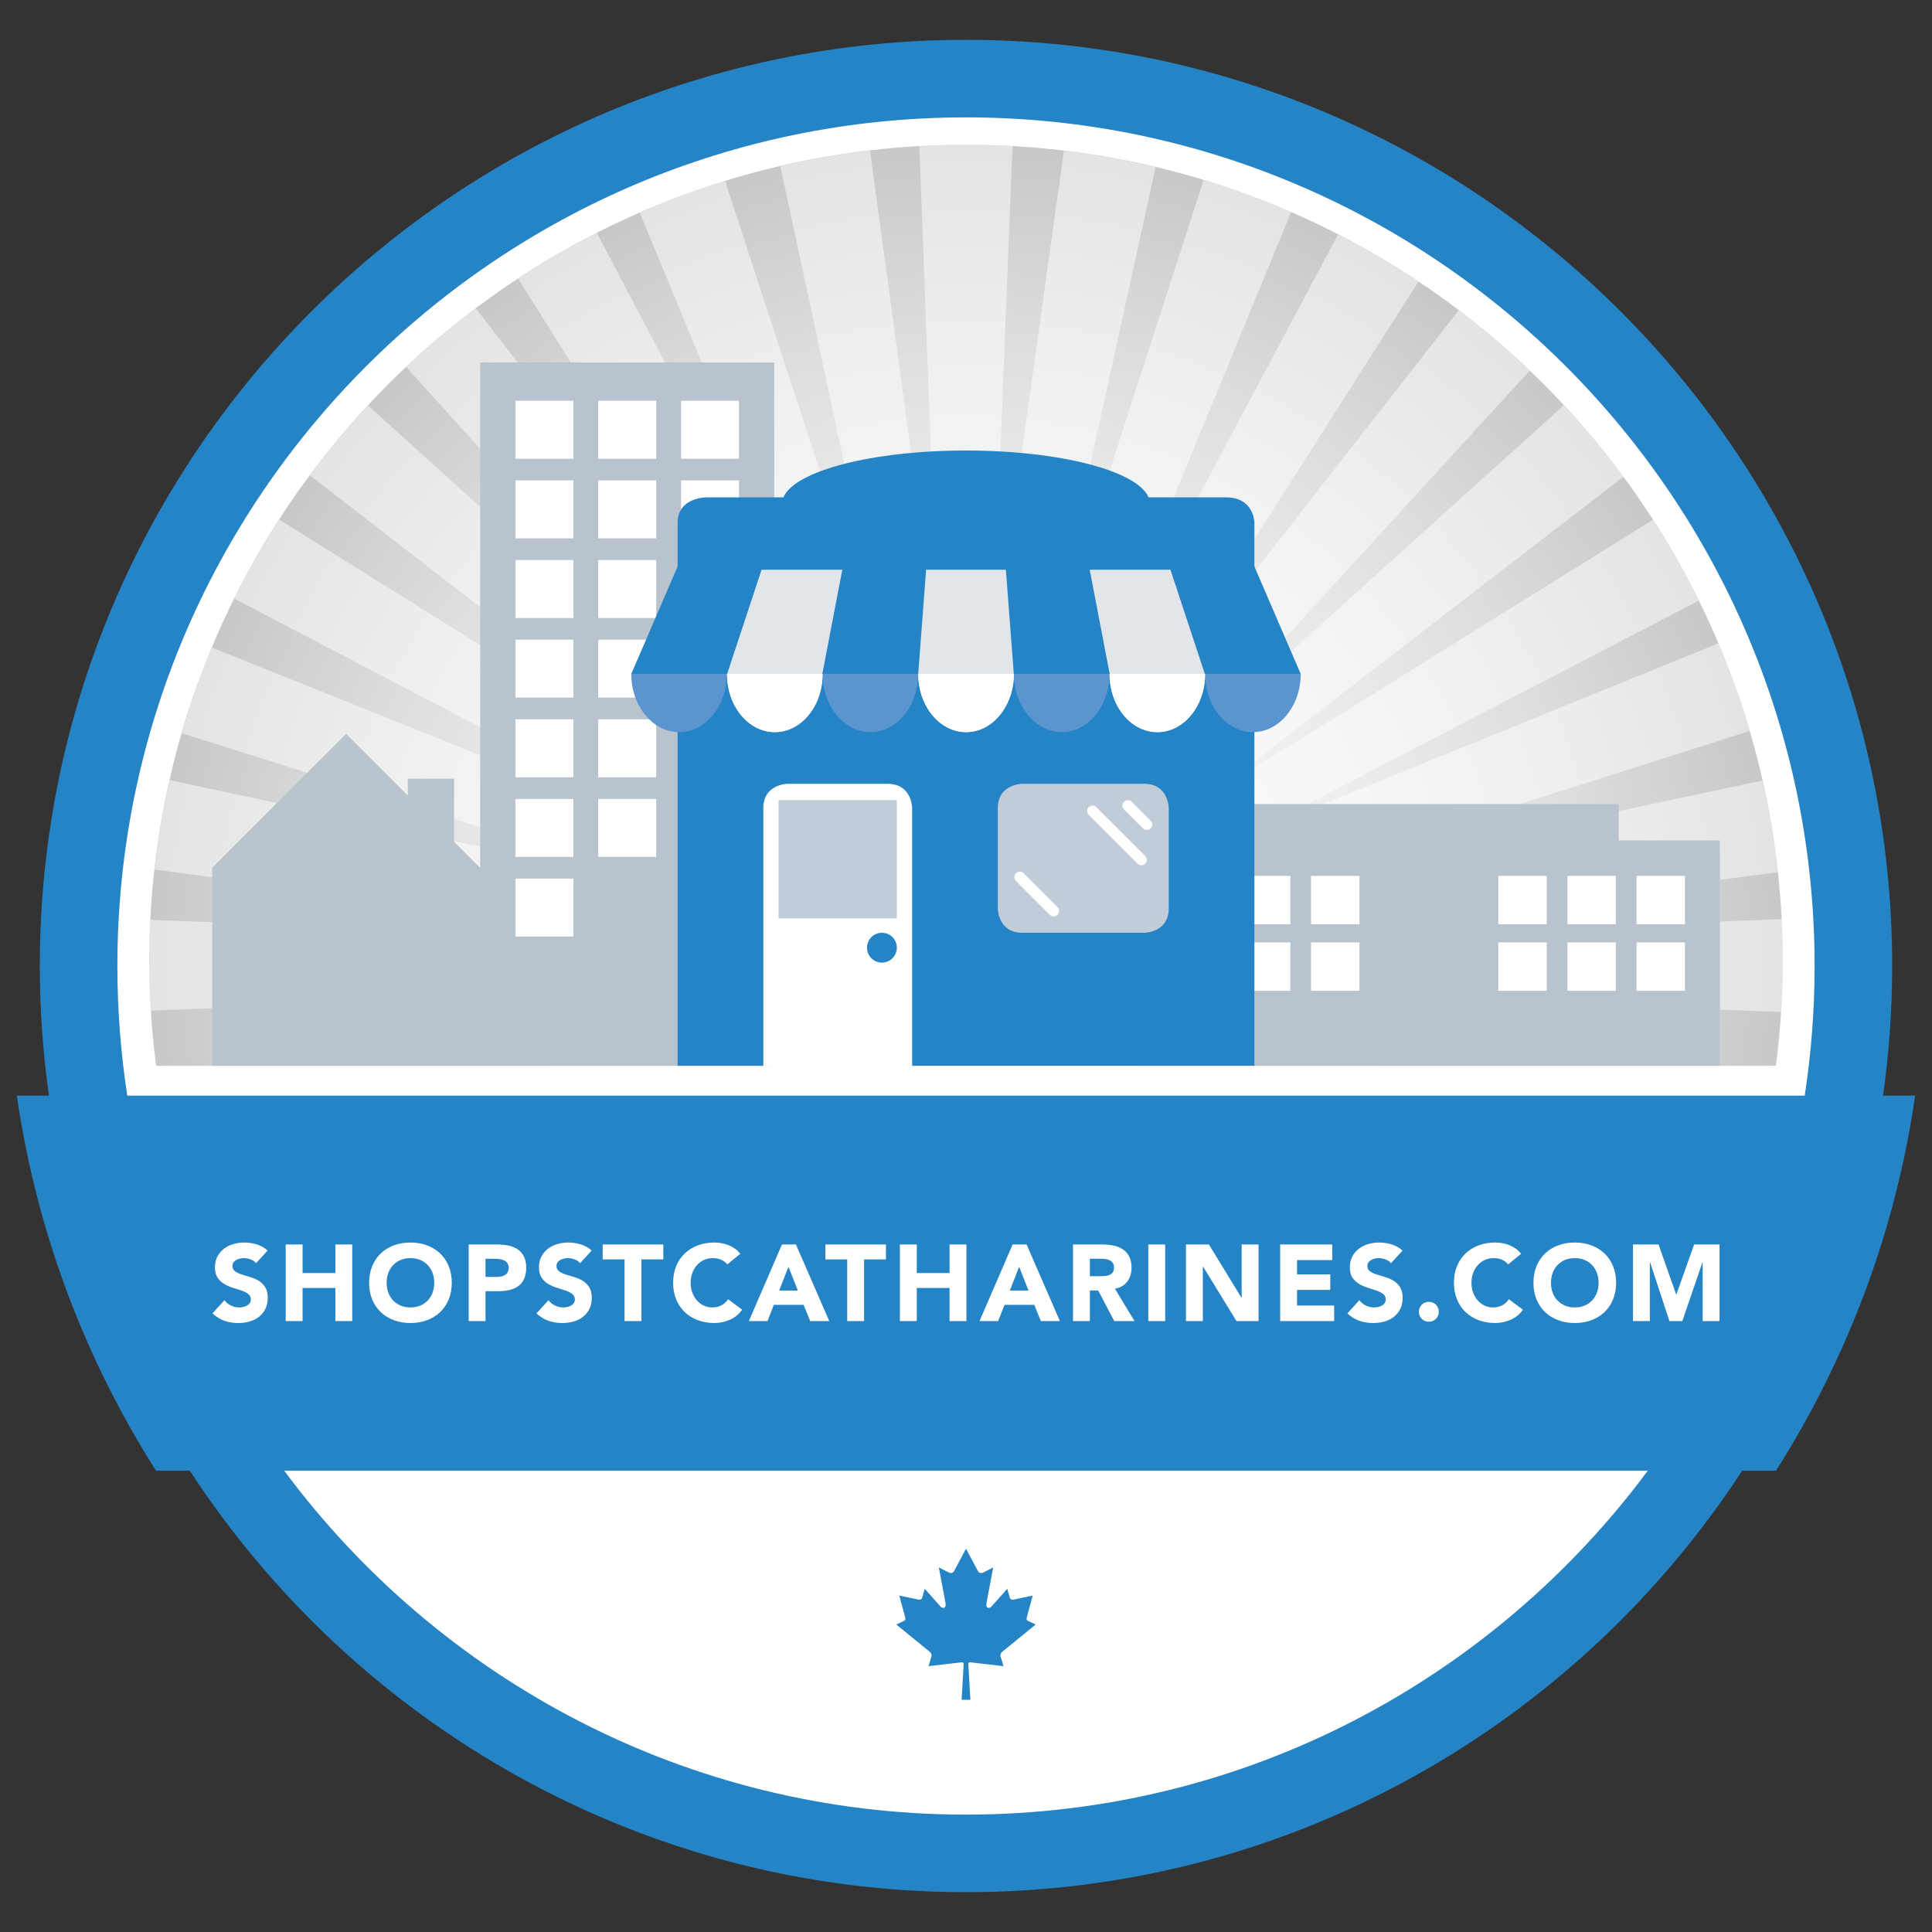 <?xml version="1.0" encoding="utf-8"?>
<!-- Generator: Adobe Illustrator 15.0.2, SVG Export Plug-In . SVG Version: 6.00 Build 0)  -->
<!DOCTYPE svg PUBLIC "-//W3C//DTD SVG 1.1//EN" "http://www.w3.org/Graphics/SVG/1.1/DTD/svg11.dtd">
<svg version="1.1" id="Layer_1" xmlns="http://www.w3.org/2000/svg" xmlns:xlink="http://www.w3.org/1999/xlink" x="0px" y="0px"
	 width="500px" height="500px" viewBox="0 0 500 500" enable-background="new 0 0 500 500" xml:space="preserve">
<rect x="0" y="0" width="500" height="500" fill="#333333" stroke="none"/>
<path fill="#FFFFFF" d="M250,479.657c126.837,0,229.656-102.82,229.656-229.657S376.837,20.342,250,20.342
	S20.343,123.163,20.343,250S123.163,479.657,250,479.657"/>
<g>
	<g>
		<g>
			<g>
				<defs>
					<path id="SVGID_1_" d="M38.624,248.836c0,9.15,0.646,18.146,1.774,26.991h419.201c1.134-8.845,1.777-17.841,1.777-26.991
						C461.376,132.1,366.737,37.465,250,37.465C133.261,37.465,38.624,132.1,38.624,248.836"/>
				</defs>
				<clipPath id="SVGID_2_">
					<use xlink:href="#SVGID_1_"  overflow="visible"/>
				</clipPath>
				
					<radialGradient id="SVGID_3_" cx="6.271" cy="2.827" r="2.508" gradientTransform="matrix(84.24 0 0 84.24 -278.245 10.633)" gradientUnits="userSpaceOnUse">
					<stop  offset="0" style="stop-color:#FFFFFF"/>
					<stop  offset="0.246" style="stop-color:#F9F9F9"/>
					<stop  offset="0.5" style="stop-color:#EEEEEF"/>
					<stop  offset="0.758" style="stop-color:#DDDEDF"/>
					<stop  offset="1" style="stop-color:#C7C8CA"/>
				</radialGradient>
				<rect x="38.624" y="37.465" clip-path="url(#SVGID_2_)" fill="url(#SVGID_3_)" width="422.752" height="238.362"/>
			</g>
		</g>
	</g>
</g>
<path opacity="0.5" fill="#FFFFFF" enable-background="new    " d="M461.376,248.836c0-3.677-0.096-7.33-0.283-10.961l-129.479,4.95
	c75.239-10.055,118.312-15.793,128.344-17.093l0.133-0.017c-0.877-8.058-2.231-15.965-3.988-23.724l-130.733,27.823
	c56.957-18.189,115.188-36.775,127.145-40.546l0.271-0.086c-2.277-7.75-4.938-15.336-8.049-22.689L324.56,215.329
	c54.83-28.554,104.146-54.221,114.625-59.628l0.457-0.236c-3.562-7.229-7.549-14.211-11.889-20.944L313.36,205.762
	c50.396-38.911,96.479-74.474,106.205-81.924l0.557-0.426c-4.781-6.475-9.934-12.65-15.404-18.529l-97.602,88.105
	c39.705-43.458,79.826-87.35,88.227-96.475l0.523-0.57c-5.814-5.55-11.924-10.793-18.342-15.656l-81.562,104.339
	c41.928-65.933,65.144-102.396,70.613-110.933l0.522-0.821c-6.672-4.451-13.631-8.499-20.811-12.183L282.74,179.943
	c29.916-72.871,47.033-114.513,50.998-124.059l0.399-0.967c-7.346-3.19-14.895-5.982-22.643-8.335L270.632,173
	c12.656-57.858,25.507-116.547,28.205-128.673l0.235-1.074c-7.76-1.846-15.682-3.261-23.747-4.226l-18.591,133.31
	c3.05-78.107,4.812-122.861,5.269-133.341l0.05-1.167c-3.992-0.225-8.007-0.365-12.055-0.365c-4.058,0-8.082,0.142-12.08,0.366
	l4.977,131.527c-8.856-65.113-16.094-118.316-17.589-129.286l-0.149-1.105c-7.88,0.925-15.624,2.287-23.215,4.052l29.916,139.137
	c-21.931-67.138-40.273-123.284-43.863-134.273l-0.346-1.058c-7.558,2.33-14.916,5.1-22.086,8.228L216.5,178.144
	c-24.19-45.964-44.979-85.457-55.396-105.245L154.47,60.3c-7.027,3.568-13.831,7.504-20.382,11.808l73.091,116.297
	c-41.836-54.069-76.478-98.829-83.484-107.882l-0.574-0.742c-6.29,4.726-12.273,9.828-17.99,15.213l93.609,103.505
	c-51.562-46.617-94.455-85.394-102.963-93.085l-0.537-0.484c-5.344,5.742-10.389,11.763-15.072,18.074l110.051,85.145
	c-50.337-31.446-93.405-58.348-110.877-69.26l-7.064-4.414c-4.242,6.578-8.138,13.396-11.644,20.449l123.235,64.425
	c-55.484-22.261-102.922-41.286-121.802-48.86l-7.236-2.902c-3,7.2-5.579,14.614-7.78,22.19l127.609,40.16
	c-51.877-11.134-96.46-20.698-118.263-25.375l-12.472-2.676c-1.72,7.574-3.048,15.289-3.931,23.146l134.489,18.236
	c-65.709-2.526-120.388-4.623-134.224-5.154l-1.363-0.052c-0.179,3.568-0.272,7.16-0.272,10.774c0,4.271,0.154,8.505,0.419,12.708
	l134.251-5.135c-44.337,5.937-83.504,11.18-108.146,14.479l-9.015,1.207l0.248,3.729h88.701l34.031-7.188l-22.489,7.188H345.56
	l-15.004-4.725l21.98,4.725h90.367l0.248-3.729l-112.75-15.285c58.7,2.271,117.981,4.572,130.53,5.105
	C461.218,257.593,461.376,253.232,461.376,248.836z"/>
<path fill="#2484C6" d="M495.64,283.55h-8.307c1.543-10.967,2.359-22.164,2.359-33.55c0-132.168-107.525-239.694-239.693-239.694
	S10.305,117.832,10.305,250c0,11.386,0.815,22.583,2.359,33.55H4.36c5.099,35.291,17.66,68.179,36.006,97.062h8.75
	C91.925,446.229,165.975,489.694,250,489.694c84.021,0,158.072-43.468,200.88-109.083h8.75
	C477.978,351.729,490.542,318.841,495.64,283.55z M30.378,250c0-121.1,98.522-219.621,219.621-219.621
	c121.099,0,219.619,98.521,219.619,219.621c0,11.402-0.875,22.607-2.562,33.55H32.939C31.256,272.607,30.378,261.402,30.378,250z
	 M250,469.62c-72.215,0-136.396-35.039-176.448-89.009h352.896C386.394,434.581,322.214,469.62,250,469.62z"/>
<polygon fill="#B8C3CE" points="124.278,93.795 124.278,224.614 117.505,217.844 117.505,201.528 105.542,201.528 105.542,205.879 
	89.588,189.924 54.907,224.614 54.907,275.827 78.426,275.827 100.757,275.827 124.278,275.827 150.111,275.827 174.627,275.827 
	200.375,275.827 200.375,93.795 "/>
<rect x="133.397" y="103.716" fill="#FFFFFF" width="15.004" height="15"/>
<rect x="133.397" y="124.329" fill="#FFFFFF" width="15.004" height="15.001"/>
<rect x="133.397" y="144.939" fill="#FFFFFF" width="15.004" height="15.001"/>
<rect x="133.397" y="165.548" fill="#FFFFFF" width="15.004" height="14.996"/>
<rect x="133.397" y="186.155" fill="#FFFFFF" width="15.004" height="15.004"/>
<rect x="133.397" y="206.771" fill="#FFFFFF" width="15.004" height="14.996"/>
<rect x="133.397" y="227.378" fill="#FFFFFF" width="15.004" height="14.996"/>
<rect x="154.825" y="103.716" fill="#FFFFFF" width="15.004" height="15"/>
<rect x="154.825" y="124.329" fill="#FFFFFF" width="15.004" height="15.001"/>
<rect x="154.825" y="144.939" fill="#FFFFFF" width="15.004" height="15.001"/>
<rect x="154.825" y="165.548" fill="#FFFFFF" width="15.004" height="14.996"/>
<rect x="154.825" y="186.155" fill="#FFFFFF" width="15.004" height="15.004"/>
<rect x="154.825" y="206.771" fill="#FFFFFF" width="15.004" height="14.996"/>
<rect x="176.252" y="103.716" fill="#FFFFFF" width="15.005" height="15"/>
<rect x="176.252" y="124.329" fill="#FFFFFF" width="15.005" height="15.001"/>
<rect x="176.252" y="144.939" fill="#FFFFFF" width="15.005" height="15.001"/>
<rect x="176.252" y="165.548" fill="#FFFFFF" width="15.005" height="14.996"/>
<rect x="176.252" y="186.155" fill="#FFFFFF" width="15.005" height="15.004"/>
<rect x="176.252" y="206.771" fill="#FFFFFF" width="15.005" height="14.996"/>
<rect x="176.252" y="227.378" fill="#FFFFFF" width="15.005" height="14.996"/>
<polygon fill="#B8C3CE" points="445.093,217.496 418.929,217.496 418.929,208.086 320.208,208.086 320.208,217.496 294.368,217.496 
	294.368,275.827 359.485,275.827 379.97,275.827 445.093,275.827 "/>
<rect x="303.527" y="226.688" fill="#FFFFFF" width="12.521" height="12.522"/>
<rect x="387.763" y="226.688" fill="#FFFFFF" width="12.527" height="12.522"/>
<rect x="303.527" y="243.896" fill="#FFFFFF" width="12.521" height="12.521"/>
<rect x="387.763" y="243.896" fill="#FFFFFF" width="12.527" height="12.521"/>
<rect x="321.411" y="226.688" fill="#FFFFFF" width="12.527" height="12.522"/>
<rect x="405.655" y="226.688" fill="#FFFFFF" width="12.521" height="12.522"/>
<rect x="321.411" y="243.896" fill="#FFFFFF" width="12.527" height="12.521"/>
<rect x="405.655" y="243.896" fill="#FFFFFF" width="12.521" height="12.521"/>
<rect x="339.304" y="226.688" fill="#FFFFFF" width="12.521" height="12.522"/>
<rect x="423.544" y="226.688" fill="#FFFFFF" width="12.521" height="12.522"/>
<rect x="339.304" y="243.896" fill="#FFFFFF" width="12.521" height="12.521"/>
<rect x="423.544" y="243.896" fill="#FFFFFF" width="12.521" height="12.521"/>
<path fill="#FFFFFF" d="M234.667,275.829h1.4v-0.705v-0.833v-65.098c0,0,0-6.339-6.343-6.339h-25.863c0,0-6.339,0-6.339,6.339
	v64.931v1v0.705h1.27H200h32.875H234.667z"/>
<path fill="#2484C6" d="M317.265,128.718h-20.021c-2.836-6.829-22.887-12.124-47.247-12.124c-24.356,0-44.408,5.295-47.243,12.124
	h-20.021c0,0-7.369,0-7.369,6.585v128.363v5.579v6.584h7.369h4.768h10.021v-0.705v-0.582v-65.349c0-6.339,6.339-6.339,6.339-6.339
	h25.863c6.343,0,6.343,6.339,6.343,6.339v64.933v0.998v0.705h76.432h4.767h7.37v-6.584v-5.579V135.303
	C324.636,135.303,324.636,128.718,317.265,128.718z"/>
<path fill="#C1CCD9" d="M264.564,202.854c0,0-6.34,0-6.34,6.339v25.867c0,0,0,6.339,6.34,6.339h31.568c0,0,6.34,0,6.34-6.339
	v-25.867c0,0,0-6.339-6.34-6.339H264.564z"/>
<path fill="#2484C6" d="M228.243,249.12c2.131,0,3.861-1.728,3.861-3.862c0-2.131-1.73-3.861-3.861-3.861
	c-2.132,0-3.862,1.73-3.862,3.861C224.38,247.393,226.111,249.12,228.243,249.12"/>
<rect x="201.484" y="207.082" fill="#C1CCD9" width="30.62" height="30.62"/>
<path fill="#FFFFFF" d="M272.684,237.172c-0.359,0-0.722-0.137-0.998-0.411l-8.767-8.77c-0.553-0.549-0.553-1.441,0-1.992
	c0.552-0.549,1.438-0.549,1.988,0l8.771,8.77c0.551,0.549,0.551,1.441,0,1.992C273.402,237.035,273.042,237.172,272.684,237.172"/>
<path fill="#FFFFFF" d="M295.378,223.933c-0.362,0-0.721-0.138-0.994-0.411l-12.629-12.628c-0.549-0.551-0.549-1.44,0-1.992
	c0.552-0.551,1.445-0.551,1.994,0l12.625,12.628c0.549,0.551,0.549,1.44,0,1.992C296.1,223.795,295.741,223.933,295.378,223.933"/>
<path fill="#FFFFFF" d="M296.79,214.805c-0.363,0-0.722-0.14-0.998-0.411l-4.905-4.908c-0.552-0.552-0.552-1.443,0-1.992
	c0.553-0.552,1.442-0.552,1.991,0l4.906,4.908c0.549,0.549,0.549,1.438,0,1.992C297.507,214.665,297.148,214.805,296.79,214.805"/>
<path fill="#FFFFFF" d="M324.663,147.513H175.389v26.886h12.758c0.001,8.325,5.539,15.075,12.369,15.075
	c6.833,0.001,12.371-6.75,12.372-15.075h24.756c0.001,8.325,5.54,15.075,12.373,15.075c6.833,0.001,12.368-6.75,12.369-15.075
	h24.761c0.002,8.325,5.539,15.075,12.369,15.075s12.367-6.75,12.368-15.075h12.779V147.513L324.663,147.513z"/>
<rect x="175.389" y="147.513" fill="#E2E5EA" width="149.274" height="26.886"/>
<path fill="#5B95CF" d="M336.626,174.396h-24.74c0,8.326,5.539,15.078,12.369,15.078
	C331.089,189.475,336.626,182.723,336.626,174.396"/>
<path fill="#5B95CF" d="M287.146,174.396h-24.742c0,8.326,5.539,15.078,12.369,15.078
	C281.605,189.475,287.146,182.723,287.146,174.396"/>
<path fill="#5B95CF" d="M237.629,174.396h-24.741c0,8.326,5.538,15.078,12.37,15.078
	C232.092,189.475,237.629,182.723,237.629,174.396"/>
<path fill="#5B95CF" d="M188.113,174.396h-24.739c0,8.326,5.537,15.078,12.37,15.078
	C182.578,189.475,188.113,182.723,188.113,174.396"/>
<path fill="#FFFFFF" d="M311.884,174.396h-24.737c0,8.326,5.537,15.078,12.369,15.078
	C306.347,189.474,311.884,182.723,311.884,174.396"/>
<path fill="#FFFFFF" d="M262.386,174.396h-24.742c0,8.326,5.539,15.078,12.373,15.078
	C256.85,189.475,262.386,182.723,262.386,174.396"/>
<path fill="#FFFFFF" d="M212.888,174.396h-24.741c0,8.326,5.538,15.078,12.369,15.078
	C207.35,189.475,212.888,182.723,212.888,174.396"/>
<polygon fill="#2484C6" points="336.616,174.396 336.616,174.393 324.595,146.513 302.604,146.513 311.81,174.396 "/>
<polygon fill="#2484C6" points="260.249,146.513 262.372,174.396 287.18,174.396 281.833,146.513 "/>
<polygon fill="#2484C6" points="163.382,174.396 175.405,146.513 197.397,146.513 188.191,174.396 "/>
<polygon fill="#2484C6" points="239.75,146.513 237.627,174.396 212.82,174.396 218.167,146.513 "/>
<g>
	<path fill="#FFFFFF" d="M66.267,326.914c-0.354-0.447-0.835-0.778-1.441-0.993c-0.607-0.215-1.181-0.322-1.723-0.322
		c-0.317,0-0.644,0.037-0.979,0.112c-0.336,0.074-0.653,0.191-0.952,0.35c-0.299,0.159-0.542,0.369-0.728,0.63
		c-0.188,0.262-0.28,0.579-0.28,0.952c0,0.598,0.224,1.055,0.672,1.372s1.013,0.588,1.694,0.812
		c0.681,0.225,1.414,0.448,2.197,0.672c0.784,0.225,1.517,0.542,2.198,0.952c0.682,0.411,1.246,0.962,1.694,1.652
		s0.672,1.615,0.672,2.772c0,1.102-0.206,2.062-0.616,2.884c-0.411,0.821-0.966,1.503-1.666,2.044s-1.512,0.942-2.436,1.204
		c-0.924,0.261-1.9,0.392-2.927,0.392c-1.287,0-2.482-0.196-3.584-0.588s-2.128-1.026-3.079-1.904l3.107-3.416
		c0.448,0.598,1.013,1.06,1.694,1.387c0.681,0.326,1.386,0.489,2.114,0.489c0.354,0,0.714-0.042,1.077-0.126
		c0.364-0.084,0.69-0.21,0.98-0.378c0.289-0.168,0.522-0.382,0.7-0.644c0.177-0.262,0.266-0.569,0.266-0.924
		c0-0.598-0.229-1.068-0.686-1.414c-0.458-0.346-1.032-0.64-1.723-0.883c-0.69-0.242-1.438-0.484-2.239-0.728
		c-0.804-0.242-1.55-0.569-2.24-0.979c-0.691-0.411-1.265-0.952-1.723-1.624c-0.457-0.673-0.686-1.559-0.686-2.66
		c0-1.064,0.21-1.997,0.63-2.801c0.42-0.802,0.98-1.474,1.68-2.016c0.7-0.541,1.508-0.947,2.423-1.218
		c0.914-0.271,1.856-0.406,2.827-0.406c1.12,0,2.203,0.159,3.248,0.477c1.046,0.317,1.988,0.85,2.828,1.596L66.267,326.914z"/>
	<path fill="#FFFFFF" d="M73.938,322.07h4.368v7.393h8.484v-7.393h4.367v19.824h-4.367v-8.568h-8.484v8.568h-4.368V322.07z"/>
	<path fill="#FFFFFF" d="M95.526,331.982c0-1.586,0.266-3.023,0.798-4.312s1.273-2.385,2.226-3.29s2.081-1.601,3.388-2.086
		s2.734-0.729,4.284-0.729s2.978,0.243,4.284,0.729s2.437,1.181,3.388,2.086c0.952,0.905,1.694,2.002,2.227,3.29
		s0.798,2.726,0.798,4.312c0,1.587-0.266,3.024-0.798,4.312s-1.274,2.385-2.227,3.29c-0.951,0.905-2.081,1.601-3.388,2.086
		c-1.307,0.484-2.734,0.728-4.284,0.728s-2.978-0.243-4.284-0.728c-1.307-0.485-2.436-1.181-3.388-2.086s-1.693-2.002-2.226-3.29
		S95.526,333.569,95.526,331.982z M100.062,331.982c0,0.934,0.145,1.788,0.435,2.562c0.289,0.774,0.704,1.446,1.246,2.016
		c0.541,0.569,1.189,1.013,1.945,1.33c0.757,0.317,1.601,0.476,2.534,0.476s1.778-0.158,2.534-0.476s1.404-0.761,1.946-1.33
		c0.541-0.569,0.956-1.241,1.246-2.016c0.289-0.774,0.434-1.629,0.434-2.562c0-0.914-0.145-1.764-0.434-2.548
		c-0.29-0.784-0.705-1.46-1.246-2.03c-0.542-0.569-1.19-1.012-1.946-1.33c-0.756-0.316-1.601-0.476-2.534-0.476
		s-1.777,0.159-2.534,0.476c-0.756,0.318-1.404,0.761-1.945,1.33c-0.542,0.57-0.957,1.246-1.246,2.03
		C100.206,330.219,100.062,331.068,100.062,331.982z"/>
	<path fill="#FFFFFF" d="M121.286,322.07h7.363c1.026,0,1.997,0.094,2.912,0.28s1.713,0.509,2.395,0.966
		c0.681,0.458,1.222,1.074,1.624,1.848c0.401,0.775,0.602,1.75,0.602,2.927c0,1.157-0.187,2.128-0.56,2.912
		c-0.374,0.783-0.887,1.409-1.54,1.876c-0.654,0.467-1.429,0.798-2.324,0.993c-0.896,0.196-1.867,0.295-2.912,0.295h-3.192v7.728
		h-4.367V322.07z M125.653,330.471h2.912c0.393,0,0.771-0.037,1.135-0.112c0.363-0.074,0.69-0.2,0.979-0.378
		c0.289-0.177,0.522-0.42,0.7-0.728c0.177-0.309,0.266-0.695,0.266-1.162c0-0.504-0.116-0.91-0.35-1.219
		c-0.233-0.308-0.532-0.546-0.896-0.714c-0.363-0.168-0.77-0.274-1.218-0.321s-0.878-0.07-1.288-0.07h-2.24V330.471z"/>
	<path fill="#FFFFFF" d="M150.125,326.914c-0.354-0.447-0.835-0.778-1.441-0.993c-0.607-0.215-1.181-0.322-1.723-0.322
		c-0.317,0-0.644,0.037-0.979,0.112c-0.336,0.074-0.653,0.191-0.952,0.35c-0.299,0.159-0.542,0.369-0.728,0.63
		c-0.188,0.262-0.28,0.579-0.28,0.952c0,0.598,0.224,1.055,0.672,1.372s1.013,0.588,1.694,0.812
		c0.681,0.225,1.414,0.448,2.197,0.672c0.784,0.225,1.517,0.542,2.198,0.952c0.682,0.411,1.246,0.962,1.694,1.652
		s0.672,1.615,0.672,2.772c0,1.102-0.206,2.062-0.616,2.884c-0.411,0.821-0.966,1.503-1.666,2.044s-1.512,0.942-2.436,1.204
		c-0.924,0.261-1.9,0.392-2.927,0.392c-1.287,0-2.482-0.196-3.584-0.588s-2.128-1.026-3.079-1.904l3.107-3.416
		c0.448,0.598,1.013,1.06,1.694,1.387c0.681,0.326,1.386,0.489,2.114,0.489c0.354,0,0.714-0.042,1.077-0.126
		c0.364-0.084,0.69-0.21,0.98-0.378c0.289-0.168,0.522-0.382,0.7-0.644c0.177-0.262,0.266-0.569,0.266-0.924
		c0-0.598-0.229-1.068-0.686-1.414c-0.458-0.346-1.032-0.64-1.723-0.883c-0.69-0.242-1.438-0.484-2.239-0.728
		c-0.804-0.242-1.55-0.569-2.24-0.979c-0.691-0.411-1.265-0.952-1.723-1.624c-0.457-0.673-0.686-1.559-0.686-2.66
		c0-1.064,0.21-1.997,0.63-2.801c0.42-0.802,0.98-1.474,1.68-2.016c0.7-0.541,1.508-0.947,2.423-1.218
		c0.914-0.271,1.856-0.406,2.827-0.406c1.12,0,2.203,0.159,3.248,0.477c1.046,0.317,1.988,0.85,2.828,1.596L150.125,326.914z"/>
	<path fill="#FFFFFF" d="M161.633,325.935h-5.656v-3.864h15.681v3.864h-5.656v15.96h-4.368V325.935z"/>
	<path fill="#FFFFFF" d="M188.232,327.223c-0.43-0.522-0.957-0.924-1.582-1.204s-1.349-0.42-2.17-0.42s-1.582,0.159-2.282,0.476
		c-0.699,0.318-1.307,0.761-1.819,1.33c-0.514,0.57-0.915,1.246-1.204,2.03c-0.29,0.784-0.435,1.634-0.435,2.548
		c0,0.934,0.145,1.788,0.435,2.562c0.289,0.774,0.686,1.446,1.189,2.016c0.505,0.569,1.097,1.013,1.778,1.33
		s1.414,0.476,2.198,0.476c0.896,0,1.689-0.187,2.38-0.56s1.26-0.896,1.708-1.568l3.64,2.716c-0.84,1.177-1.903,2.044-3.191,2.604
		c-1.288,0.56-2.614,0.84-3.977,0.84c-1.55,0-2.978-0.243-4.284-0.728c-1.307-0.485-2.436-1.181-3.388-2.086
		s-1.693-2.002-2.226-3.29s-0.798-2.726-0.798-4.312c0-1.586,0.266-3.023,0.798-4.312s1.273-2.385,2.226-3.29
		s2.081-1.601,3.388-2.086s2.734-0.729,4.284-0.729c0.561,0,1.144,0.052,1.75,0.154s1.204,0.266,1.792,0.49
		c0.588,0.224,1.152,0.522,1.694,0.896c0.541,0.374,1.026,0.831,1.456,1.372L188.232,327.223z"/>
	<path fill="#FFFFFF" d="M202.372,322.07h3.612l8.624,19.824h-4.928l-1.708-4.2h-7.7l-1.652,4.2h-4.815L202.372,322.07z
		 M204.053,327.839l-2.408,6.159h4.844L204.053,327.839z"/>
	<path fill="#FFFFFF" d="M219.257,325.935h-5.656v-3.864h15.681v3.864h-5.656v15.96h-4.368V325.935z"/>
	<path fill="#FFFFFF" d="M232.893,322.07h4.368v7.393h8.484v-7.393h4.367v19.824h-4.367v-8.568h-8.484v8.568h-4.368V322.07z"/>
	<path fill="#FFFFFF" d="M262.067,322.07h3.612l8.624,19.824h-4.929l-1.708-4.2h-7.699l-1.652,4.2h-4.816L262.067,322.07z
		 M263.747,327.839l-2.408,6.159h4.845L263.747,327.839z"/>
	<path fill="#FFFFFF" d="M277.691,322.07h7.673c1.008,0,1.964,0.099,2.869,0.294c0.905,0.196,1.699,0.523,2.381,0.98
		c0.681,0.457,1.222,1.073,1.623,1.848c0.401,0.775,0.603,1.741,0.603,2.898c0,1.399-0.364,2.59-1.092,3.569
		c-0.729,0.98-1.792,1.602-3.192,1.862l5.04,8.372h-5.236l-4.144-7.924h-2.156v7.924h-4.368V322.07z M282.06,330.274h2.576
		c0.392,0,0.808-0.014,1.246-0.042s0.835-0.112,1.19-0.252c0.354-0.14,0.647-0.359,0.882-0.658c0.232-0.298,0.35-0.718,0.35-1.26
		c0-0.504-0.103-0.905-0.308-1.204c-0.206-0.298-0.467-0.527-0.784-0.686c-0.317-0.159-0.682-0.267-1.092-0.322
		c-0.411-0.056-0.812-0.084-1.204-0.084h-2.856V330.274z"/>
	<path fill="#FFFFFF" d="M297.179,322.07h4.368v19.824h-4.368V322.07z"/>
	<path fill="#FFFFFF" d="M306.923,322.07h5.937l8.428,13.776h0.056V322.07h4.368v19.824h-5.712l-8.651-14.112h-0.057v14.112h-4.368
		V322.07z"/>
	<path fill="#FFFFFF" d="M331.31,322.07h13.469v4.032h-9.101v3.696h8.597v4.031h-8.597v4.032h9.604v4.032H331.31V322.07z"/>
	<path fill="#FFFFFF" d="M359.982,326.914c-0.355-0.447-0.836-0.778-1.442-0.993s-1.181-0.322-1.722-0.322
		c-0.318,0-0.645,0.037-0.98,0.112c-0.336,0.074-0.653,0.191-0.952,0.35c-0.299,0.159-0.541,0.369-0.728,0.63
		c-0.187,0.262-0.28,0.579-0.28,0.952c0,0.598,0.224,1.055,0.672,1.372s1.013,0.588,1.694,0.812
		c0.681,0.225,1.414,0.448,2.198,0.672c0.783,0.225,1.516,0.542,2.197,0.952c0.682,0.411,1.246,0.962,1.694,1.652
		s0.672,1.615,0.672,2.772c0,1.102-0.205,2.062-0.616,2.884c-0.41,0.821-0.966,1.503-1.666,2.044
		c-0.699,0.541-1.512,0.942-2.436,1.204c-0.924,0.261-1.899,0.392-2.926,0.392c-1.288,0-2.483-0.196-3.584-0.588
		c-1.102-0.392-2.128-1.026-3.08-1.904l3.107-3.416c0.448,0.598,1.013,1.06,1.694,1.387c0.682,0.326,1.386,0.489,2.114,0.489
		c0.354,0,0.714-0.042,1.078-0.126c0.363-0.084,0.69-0.21,0.979-0.378s0.522-0.382,0.7-0.644c0.177-0.262,0.266-0.569,0.266-0.924
		c0-0.598-0.229-1.068-0.686-1.414c-0.458-0.346-1.032-0.64-1.722-0.883c-0.691-0.242-1.438-0.484-2.24-0.728
		c-0.803-0.242-1.55-0.569-2.24-0.979c-0.69-0.411-1.265-0.952-1.722-1.624c-0.458-0.673-0.687-1.559-0.687-2.66
		c0-1.064,0.21-1.997,0.63-2.801c0.42-0.802,0.98-1.474,1.681-2.016c0.699-0.541,1.507-0.947,2.422-1.218
		c0.914-0.271,1.857-0.406,2.828-0.406c1.12,0,2.202,0.159,3.248,0.477c1.045,0.317,1.987,0.85,2.827,1.596L359.982,326.914z"/>
	<path fill="#FFFFFF" d="M367.206,339.486c0-0.354,0.064-0.69,0.195-1.008s0.312-0.593,0.546-0.826s0.509-0.415,0.826-0.546
		c0.317-0.13,0.653-0.196,1.008-0.196s0.69,0.066,1.009,0.196c0.316,0.131,0.592,0.312,0.825,0.546s0.416,0.509,0.547,0.826
		c0.13,0.317,0.195,0.653,0.195,1.008c0,0.355-0.065,0.691-0.195,1.008c-0.131,0.318-0.313,0.593-0.547,0.826
		s-0.509,0.416-0.825,0.546c-0.318,0.131-0.654,0.196-1.009,0.196s-0.69-0.065-1.008-0.196c-0.317-0.13-0.593-0.312-0.826-0.546
		s-0.415-0.508-0.546-0.826C367.271,340.178,367.206,339.842,367.206,339.486z"/>
	<path fill="#FFFFFF" d="M390.306,327.223c-0.43-0.522-0.957-0.924-1.582-1.204c-0.626-0.28-1.35-0.42-2.171-0.42
		s-1.581,0.159-2.281,0.476c-0.7,0.318-1.307,0.761-1.82,1.33c-0.514,0.57-0.915,1.246-1.204,2.03s-0.434,1.634-0.434,2.548
		c0,0.934,0.145,1.788,0.434,2.562s0.687,1.446,1.19,2.016s1.096,1.013,1.777,1.33s1.414,0.476,2.198,0.476
		c0.896,0,1.689-0.187,2.38-0.56s1.26-0.896,1.708-1.568l3.641,2.716c-0.841,1.177-1.904,2.044-3.192,2.604
		c-1.288,0.56-2.613,0.84-3.976,0.84c-1.55,0-2.979-0.243-4.284-0.728c-1.307-0.485-2.437-1.181-3.389-2.086
		c-0.951-0.905-1.693-2.002-2.226-3.29s-0.798-2.726-0.798-4.312c0-1.586,0.266-3.023,0.798-4.312s1.274-2.385,2.226-3.29
		c0.952-0.905,2.082-1.601,3.389-2.086c1.306-0.485,2.734-0.729,4.284-0.729c0.56,0,1.143,0.052,1.75,0.154
		c0.605,0.103,1.203,0.266,1.792,0.49c0.588,0.224,1.152,0.522,1.693,0.896c0.541,0.374,1.026,0.831,1.456,1.372L390.306,327.223z"
		/>
	<path fill="#FFFFFF" d="M396.857,331.982c0-1.586,0.266-3.023,0.798-4.312s1.274-2.385,2.226-3.29
		c0.952-0.905,2.082-1.601,3.389-2.086c1.306-0.485,2.734-0.729,4.284-0.729c1.549,0,2.977,0.243,4.283,0.729
		s2.437,1.181,3.389,2.086s1.693,2.002,2.226,3.29s0.798,2.726,0.798,4.312c0,1.587-0.266,3.024-0.798,4.312
		s-1.273,2.385-2.226,3.29s-2.082,1.601-3.389,2.086c-1.307,0.484-2.734,0.728-4.283,0.728c-1.55,0-2.979-0.243-4.284-0.728
		c-1.307-0.485-2.437-1.181-3.389-2.086c-0.951-0.905-1.693-2.002-2.226-3.29S396.857,333.569,396.857,331.982z M401.394,331.982
		c0,0.934,0.145,1.788,0.434,2.562s0.704,1.446,1.246,2.016c0.541,0.569,1.19,1.013,1.946,1.33s1.601,0.476,2.534,0.476
		c0.933,0,1.777-0.158,2.533-0.476c0.757-0.317,1.404-0.761,1.946-1.33c0.541-0.569,0.956-1.241,1.246-2.016
		c0.289-0.774,0.434-1.629,0.434-2.562c0-0.914-0.145-1.764-0.434-2.548c-0.29-0.784-0.705-1.46-1.246-2.03
		c-0.542-0.569-1.189-1.012-1.946-1.33c-0.756-0.316-1.601-0.476-2.533-0.476c-0.934,0-1.778,0.159-2.534,0.476
		c-0.756,0.318-1.405,0.761-1.946,1.33c-0.542,0.57-0.957,1.246-1.246,2.03S401.394,331.068,401.394,331.982z"/>
	<path fill="#FFFFFF" d="M422.616,322.07h6.608l4.564,12.937h0.056l4.592-12.937h6.58v19.824h-4.368V326.69h-0.056l-5.208,15.204
		h-3.332l-5.012-15.204h-0.057v15.204h-4.368V322.07z"/>
</g>
<path fill="#2484C6" d="M265.949,417.766l1.324-4.836l-5.047,1.064c-0.494,0.076-0.824-0.238-0.898-0.537l-0.648-2.277l-3.992,4.484
	c-0.565,0.717-1.719,0.717-1.357-0.941l1.705-9.081l-2.288,1.188c-0.646,0.36-1.285,0.419-1.646-0.223l-3.042-5.688l-0.06-0.111
	l-0.061,0.111l-3.039,5.688c-0.359,0.642-1.002,0.583-1.645,0.223l-2.288-1.188l1.706,9.081c0.357,1.658-0.793,1.658-1.36,0.941
	l-3.995-4.484l-0.647,2.277c-0.074,0.299-0.402,0.613-0.896,0.537l-5.05-1.064l1.327,4.836c0.282,1.076,0.505,1.521-0.287,1.809
	l-1.8,0.849l8.691,7.081c0.345,0.271,0.52,0.751,0.396,1.188l-0.76,2.506c2.992-0.349,5.676-0.656,8.668-1.002
	c0.267-0.004,0.441,0.145,0.438,0.451l-0.533,9.252l1.074,0.008l0,0H250h0.062l0,0l1.072-0.008l-0.534-9.252
	c-0.002-0.31,0.174-0.455,0.438-0.451c2.995,0.346,5.678,0.653,8.671,1.002l-0.762-2.506c-0.122-0.437,0.052-0.916,0.396-1.188
	l8.693-7.081l-1.8-0.849C265.443,419.287,265.664,418.842,265.949,417.766"/>
</svg>
